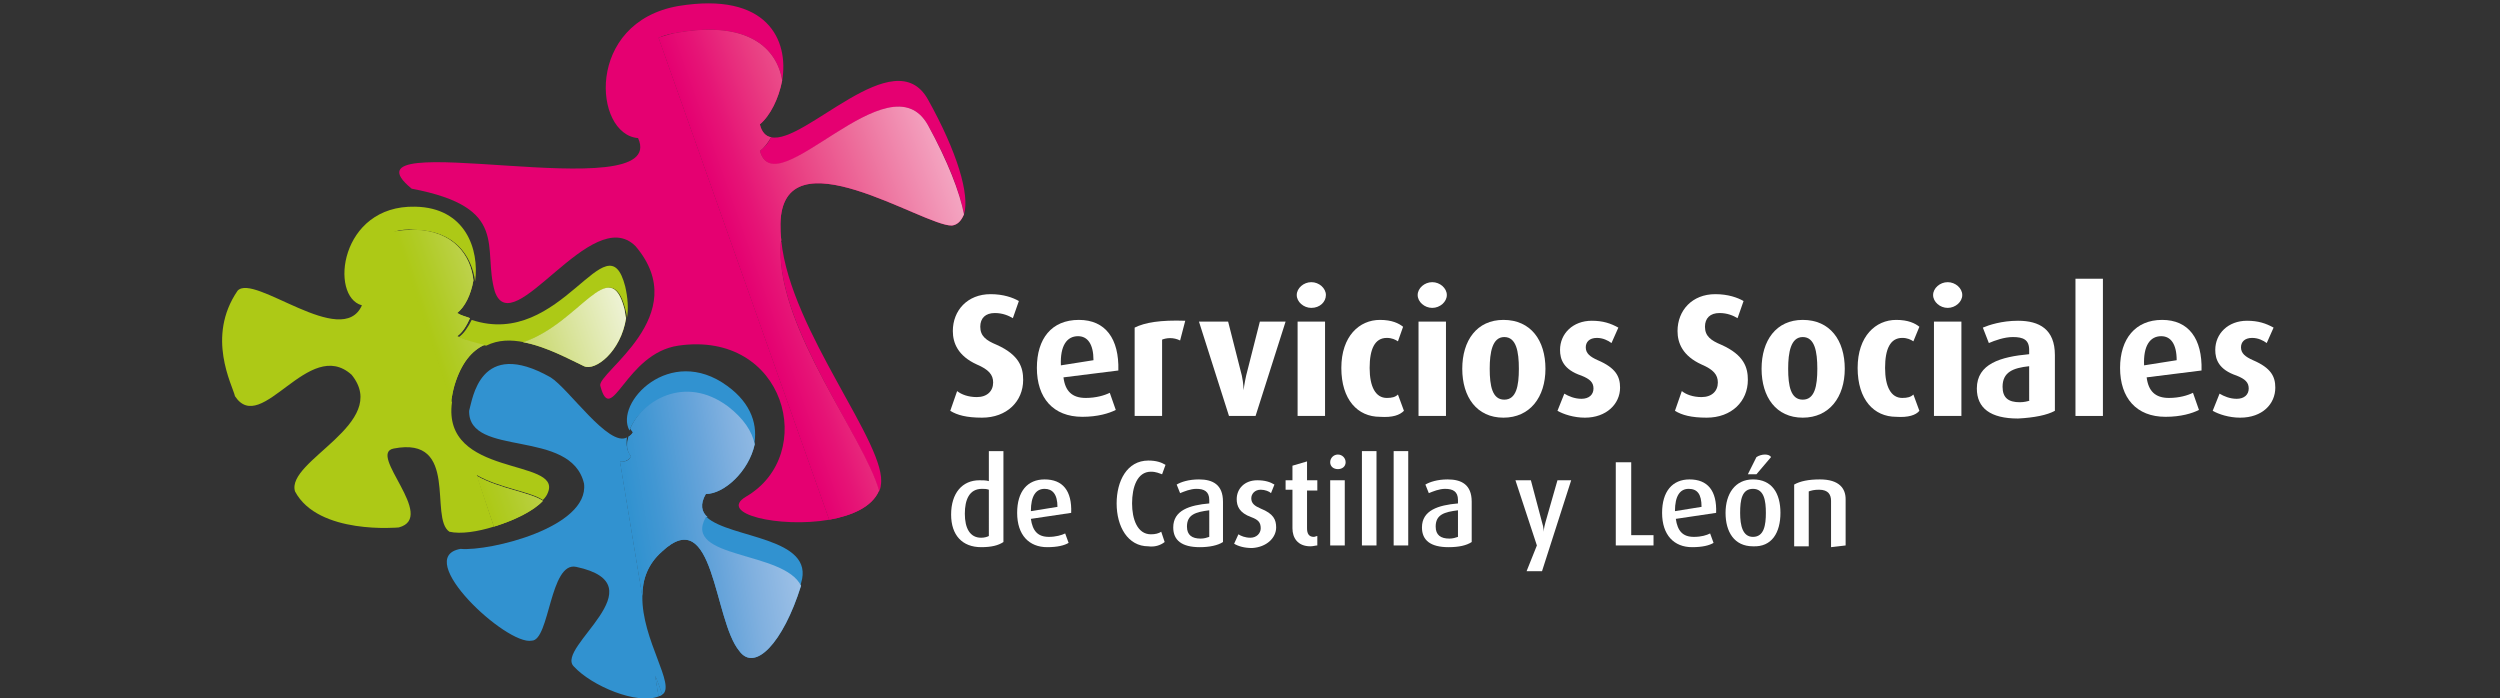 <?xml version="1.0" encoding="utf-8"?>
<!-- Generator: Adobe Illustrator 24.3.0, SVG Export Plug-In . SVG Version: 6.00 Build 0)  -->
<svg version="1.1" id="Capa_1" xmlns="http://www.w3.org/2000/svg" xmlns:xlink="http://www.w3.org/1999/xlink" x="0px" y="0px"
	 viewBox="0 0 291.5 81.4" style="enable-background:new 0 0 291.5 81.4;" xml:space="preserve">
<rect x="0" y="0" width="291.5" height="81.4" fill="#333333" stroke="none"/>
<style type="text/css">
	.st0{fill-rule:evenodd;clip-rule:evenodd;fill:#FFFFFF;}
	.st1{fill:#FFFFFF;}
	.st2{fill:#ADC916;}
	.st3{fill:url(#SVGID_1_);}
	.st4{fill:url(#SVGID_2_);}
	.st5{fill:url(#SVGID_3_);}
	.st6{fill:#3192D0;}
	.st7{fill:url(#SVGID_4_);}
	.st8{fill:url(#SVGID_5_);}
	.st9{fill:#E50071;}
	.st10{fill:url(#SVGID_6_);}
</style>
<path class="st0" d="M117,63.2V52.6h-1.7v3.5c-0.3-0.1-0.7-0.1-1.1-0.1c-2,0-3.3,1.5-3.3,4c0,2.4,1.3,3.8,3.5,3.8
	C115.6,63.8,116.4,63.6,117,63.2L117,63.2z M115.3,62.5c-0.2,0.1-0.5,0.2-0.9,0.2c-1.3,0-1.9-1.1-1.9-2.8c0-1.6,0.5-2.9,2-2.9
	c0.3,0,0.5,0,0.8,0.1V62.5L115.3,62.5z"/>
<path class="st0" d="M124.9,59.8c0.1-2.6-1-3.9-3.1-3.9c-2,0-3.2,1.4-3.2,3.9c0,2.6,1.4,4,3.5,4c1.2,0,2-0.2,2.5-0.5l-0.4-1.1
	c-0.4,0.2-1.1,0.4-1.9,0.4c-1.3,0-1.9-0.7-2.1-2.1L124.9,59.8L124.9,59.8z M123.3,59.1l-3.1,0.5c0-1.8,0.6-2.6,1.6-2.6
	C122.7,57,123.3,57.6,123.3,59.1L123.3,59.1z"/>
<path class="st1" d="M135.8,63.2l-0.4-1.2c-0.3,0.2-0.7,0.3-1.2,0.3c-1.6,0-2.2-1.8-2.2-3.6c0-1.9,0.6-3.7,2.2-3.7
	c0.6,0,1,0.2,1.3,0.3l0.4-1.1c-0.5-0.3-1.1-0.5-2-0.5c-2.5,0-3.7,2.4-3.7,5c0,2.7,1.3,5,3.7,5C134.6,63.8,135.3,63.6,135.8,63.2
	L135.8,63.2z"/>
<path class="st0" d="M142.6,63.2v-4.7c0-2-1.2-2.6-2.8-2.6c-1.2,0-2.1,0.3-2.6,0.6l0.4,1c0.5-0.2,1.2-0.5,1.9-0.5
	c0.9,0,1.5,0.3,1.5,1.3v0.4c-2.3,0.2-4.2,0.8-4.2,2.8c0,1.5,1,2.3,3.1,2.3C141,63.8,142,63.6,142.6,63.2L142.6,63.2z M141,62.6
	c-0.3,0.1-0.6,0.2-1,0.2c-1,0-1.6-0.4-1.6-1.4c0-1.4,1-1.7,2.6-1.9L141,62.6L141,62.6z"/>
<path class="st1" d="M148.8,61.5c0-0.9-0.3-1.6-1.8-2.2c-0.7-0.3-1.1-0.6-1.1-1.2c0-0.5,0.4-1,1.1-1c0.5,0,1,0.2,1.2,0.4l0.4-1
	c-0.5-0.3-1.1-0.5-2-0.5c-1.5,0-2.4,1-2.4,2.2c0,0.8,0.3,1.6,1.7,2.1c0.8,0.3,1.1,0.6,1.1,1.3c0,0.6-0.5,1.1-1.2,1.1
	c-0.6,0-1.1-0.2-1.4-0.4l-0.5,1.1c0.5,0.3,1.2,0.5,2.1,0.5C147.7,63.8,148.8,62.7,148.8,61.5L148.8,61.5z"/>
<path class="st1" d="M153.6,63.6v-1.1c-0.1,0-0.3,0.1-0.4,0.1c-0.6,0-0.8-0.4-0.8-1v-4.4h1.2V56h-1.2v-2.2l-1.7,0.5V56h-0.8v1.1h0.8
	v4.5c0,1.1,0.6,2.1,2.1,2.1C153.1,63.7,153.4,63.6,153.6,63.6L153.6,63.6z"/>
<path class="st0" d="M156.9,53.9c0-0.5-0.4-0.9-0.9-0.9c-0.5,0-0.9,0.4-0.9,0.9c0,0.5,0.4,0.8,0.9,0.8
	C156.5,54.7,156.9,54.4,156.9,53.9L156.9,53.9z M156.8,63.6V56h-1.7v7.6H156.8L156.8,63.6z"/>
<polygon class="st1" points="160.5,63.6 160.5,52.6 158.8,52.6 158.8,63.6 "/>
<polygon class="st1" points="164.2,63.6 164.2,52.6 162.5,52.6 162.5,63.6 "/>
<path class="st0" d="M171.6,63.2v-4.7c0-2-1.2-2.6-2.8-2.6c-1.2,0-2.1,0.3-2.6,0.6l0.4,1c0.5-0.2,1.2-0.5,1.9-0.5
	c0.9,0,1.5,0.3,1.5,1.3v0.4c-2.3,0.2-4.2,0.8-4.2,2.8c0,1.5,1,2.3,3.1,2.3C170.1,63.8,171,63.6,171.6,63.2L171.6,63.2z M170,62.6
	c-0.3,0.1-0.6,0.2-1,0.2c-1,0-1.6-0.4-1.6-1.4c0-1.4,1-1.7,2.6-1.9L170,62.6L170,62.6z"/>
<path class="st1" d="M183.2,56h-1.6l-1.4,4.9C180,61.6,180,62,180,62h0c0,0,0-0.5-0.2-1.1l-1.3-4.9h-1.8l2.5,7.6l-1.2,3h1.8
	L183.2,56L183.2,56z"/>
<polygon class="st1" points="192.8,63.6 192.8,62.4 190.2,62.4 190.2,53.9 188.4,53.9 188.4,63.6 "/>
<path class="st0" d="M200.1,59.8c0.1-2.6-1-3.9-3.1-3.9c-2,0-3.2,1.4-3.2,3.9c0,2.6,1.4,4,3.5,4c1.2,0,2-0.2,2.5-0.5l-0.4-1.1
	c-0.4,0.2-1,0.4-1.9,0.4c-1.3,0-1.9-0.7-2.1-2.1L200.1,59.8L200.1,59.8z M198.4,59.1l-3.1,0.5c0-1.8,0.6-2.6,1.6-2.6
	C197.9,57,198.4,57.6,198.4,59.1L198.4,59.1z"/>
<path class="st0" d="M206.5,53.3c-0.2-0.4-1.1-0.4-1.7,0l-1,2h1L206.5,53.3L206.5,53.3z M207.6,59.8c0-2.3-1-3.9-3.2-3.9
	c-2.1,0-3.2,1.7-3.2,3.9c0,2.2,1,3.9,3.2,3.9C206.6,63.8,207.6,62.1,207.6,59.8L207.6,59.8z M205.9,59.8c0,1.4-0.2,2.8-1.5,2.8
	c-1.2,0-1.5-1.3-1.5-2.8c0-1.5,0.2-2.8,1.5-2.8C205.7,57,205.9,58.4,205.9,59.8L205.9,59.8z"/>
<path class="st1" d="M215.2,63.6v-5.4c0-1.2-0.7-2.3-3-2.3c-1.3,0-2.3,0.2-3,0.6v7.2h1.7v-6.4c0.3-0.1,0.6-0.2,1.2-0.2
	c1.1,0,1.4,0.6,1.4,1.3v5.4L215.2,63.6L215.2,63.6z"/>
<path class="st1" d="M119.3,44.3c0-1.4-0.4-2.9-3.1-4.1c-1.2-0.5-1.9-1-1.9-2.1c0-1,0.6-1.6,1.7-1.6c0.9,0,1.6,0.3,2.1,0.6l0.7-2
	c-0.7-0.4-1.8-0.8-3.3-0.8c-2.7,0-4.4,1.9-4.4,4.3c0,1.4,0.6,2.9,2.8,3.9c1.4,0.6,1.9,1.2,1.9,2.1c0,1-0.7,1.7-1.9,1.7
	c-1,0-1.8-0.3-2.3-0.7l-0.8,2.3c0.8,0.5,1.9,0.8,3.7,0.8C117.4,48.7,119.3,46.8,119.3,44.3L119.3,44.3z"/>
<path class="st0" d="M130.4,43.2c0.1-3.7-1.5-5.9-4.6-5.9c-3.2,0-4.9,2.2-4.9,5.6c0,3.5,1.9,5.7,5.3,5.7c1.8,0,3.1-0.4,3.9-0.8
	l-0.7-2c-0.6,0.3-1.6,0.6-2.8,0.6c-1.6,0-2.4-0.8-2.6-2.4L130.4,43.2L130.4,43.2z M127.5,42l-3.8,0.6c-0.1-2.3,0.7-3.4,2-3.4
	C126.8,39.2,127.5,40.1,127.5,42L127.5,42z"/>
<path class="st1" d="M138.2,37.4c-2.9-0.1-4.7,0.2-5.9,0.8v10.3h3.2v-8.9c0.5-0.2,1.3-0.3,2.1,0.1L138.2,37.4L138.2,37.4z"/>
<path class="st1" d="M149.9,37.5h-3l-1.6,6.3c-0.2,0.9-0.3,1.7-0.3,1.7h0c0,0,0-0.8-0.2-1.7l-1.6-6.3h-3.4l3.5,11h3.1L149.9,37.5
	L149.9,37.5z"/>
<path class="st0" d="M154.6,34.4c0-0.8-0.8-1.5-1.7-1.5s-1.7,0.7-1.7,1.5c0,0.8,0.8,1.5,1.7,1.5C153.9,35.9,154.6,35.2,154.6,34.4
	L154.6,34.4z M154.5,48.5v-11h-3.2v11L154.5,48.5L154.5,48.5z"/>
<path class="st1" d="M163.7,47.9L163,46c-0.3,0.3-0.7,0.4-1.3,0.4c-1.3,0-2-1.3-2-3.5c0-2.2,0.6-3.5,2-3.5c0.6,0,1,0.2,1.3,0.4
	l0.6-1.7c-0.5-0.4-1.3-0.8-2.7-0.8c-2.4,0-4.5,1.9-4.5,5.6c0,3.7,1.9,5.7,4.5,5.7C162.4,48.7,163.2,48.4,163.7,47.9L163.7,47.9z"/>
<path class="st0" d="M168.7,34.4c0-0.8-0.8-1.5-1.7-1.5s-1.7,0.7-1.7,1.5c0,0.8,0.8,1.5,1.7,1.5C167.9,35.9,168.7,35.2,168.7,34.4
	L168.7,34.4z M168.6,48.5v-11h-3.2v11L168.6,48.5L168.6,48.5z"/>
<path class="st0" d="M180.2,43c0-3.3-1.7-5.7-4.9-5.7c-3.1,0-4.8,2.4-4.8,5.7s1.7,5.7,4.8,5.7S180.2,46.3,180.2,43L180.2,43z
	 M177.1,43c0,2-0.3,3.6-1.7,3.6c-1.4,0-1.7-1.6-1.7-3.6c0-1.9,0.3-3.7,1.7-3.7S177.1,41,177.1,43L177.1,43z"/>
<path class="st1" d="M188.9,45.2c0-1.3-0.5-2.3-2.6-3.2c-0.9-0.4-1.4-0.8-1.4-1.5c0-0.6,0.4-1.1,1.3-1.1c0.7,0,1.3,0.3,1.7,0.6
	l0.8-1.8c-0.9-0.5-1.8-0.8-3.1-0.8c-2.2,0-3.7,1.5-3.7,3.4c0,1.1,0.4,2.3,2.5,3c1,0.4,1.4,0.8,1.4,1.5c0,0.7-0.5,1.2-1.4,1.2
	c-0.8,0-1.5-0.3-2-0.6l-0.8,2c0.7,0.4,1.9,0.8,3.2,0.8C187.3,48.7,188.9,47.1,188.9,45.2L188.9,45.2z"/>
<path class="st1" d="M203.8,44.3c0-1.4-0.4-2.9-3.1-4.1c-1.2-0.5-1.9-1-1.9-2.1c0-1,0.6-1.6,1.7-1.6c0.9,0,1.6,0.3,2.1,0.6l0.7-2
	c-0.7-0.4-1.8-0.8-3.3-0.8c-2.7,0-4.4,1.9-4.4,4.3c0,1.4,0.6,2.9,2.8,3.9c1.4,0.6,1.9,1.2,1.9,2.1c0,1-0.7,1.7-1.9,1.7
	c-1,0-1.8-0.3-2.3-0.7l-0.8,2.3c0.8,0.5,1.9,0.8,3.7,0.8C201.9,48.7,203.8,46.8,203.8,44.3L203.8,44.3z"/>
<path class="st0" d="M215.1,43c0-3.3-1.7-5.7-4.9-5.7c-3.1,0-4.8,2.4-4.8,5.7s1.7,5.7,4.8,5.7S215.1,46.3,215.1,43L215.1,43z
	 M211.9,43c0,2-0.3,3.6-1.7,3.6c-1.4,0-1.7-1.6-1.7-3.6c0-1.9,0.3-3.7,1.7-3.7S211.9,41,211.9,43L211.9,43z"/>
<path class="st1" d="M223.8,47.9l-0.7-1.9c-0.3,0.3-0.7,0.4-1.3,0.4c-1.3,0-2-1.3-2-3.5c0-2.2,0.6-3.5,2-3.5c0.6,0,1,0.2,1.3,0.4
	l0.7-1.7c-0.5-0.4-1.3-0.8-2.7-0.8c-2.4,0-4.5,1.9-4.5,5.6c0,3.7,1.9,5.7,4.5,5.7C222.5,48.7,223.4,48.4,223.8,47.9L223.8,47.9z"/>
<path class="st0" d="M228.8,34.4c0-0.8-0.8-1.5-1.7-1.5s-1.7,0.7-1.7,1.5c0,0.8,0.8,1.5,1.7,1.5C228,35.9,228.8,35.2,228.8,34.4
	L228.8,34.4z M228.7,48.5v-11h-3.2v11L228.7,48.5L228.7,48.5z"/>
<path class="st0" d="M239.6,47.9v-6.5c0-3-1.8-4-4.3-4c-1.9,0-3.4,0.5-4.1,0.8l0.7,1.8c0.7-0.3,1.8-0.7,2.8-0.7
	c1.2,0,1.9,0.3,1.9,1.5v0.5c-3.3,0.3-6.1,1.1-6.1,4c0,2.3,1.6,3.5,4.8,3.5C237.2,48.7,238.7,48.4,239.6,47.9L239.6,47.9z
	 M236.7,46.7c-0.3,0.1-0.7,0.2-1.2,0.2c-1.3,0-2-0.5-2-1.8c0-1.7,1.2-2.2,3.1-2.4V46.7L236.7,46.7z"/>
<polygon class="st1" points="245.2,48.5 245.2,32.5 242,32.5 242,48.5 "/>
<path class="st0" d="M256.7,43.2c0.1-3.7-1.5-5.9-4.6-5.9c-3.1,0-4.9,2.2-4.9,5.6c0,3.5,1.9,5.7,5.3,5.7c1.8,0,3.1-0.4,3.9-0.8
	l-0.7-2c-0.6,0.3-1.6,0.6-2.8,0.6c-1.6,0-2.4-0.8-2.6-2.4L256.7,43.2L256.7,43.2z M253.8,42l-3.8,0.6c-0.1-2.3,0.7-3.4,2-3.4
	C253.1,39.2,253.8,40.1,253.8,42L253.8,42z"/>
<path class="st1" d="M265.3,45.2c0-1.3-0.5-2.3-2.6-3.2c-0.9-0.4-1.4-0.8-1.4-1.5c0-0.6,0.4-1.1,1.3-1.1c0.7,0,1.3,0.3,1.7,0.6
	l0.8-1.8c-0.9-0.5-1.8-0.8-3.1-0.8c-2.2,0-3.7,1.5-3.7,3.4c0,1.1,0.4,2.3,2.5,3c1,0.4,1.4,0.8,1.4,1.5c0,0.7-0.5,1.2-1.4,1.2
	c-0.8,0-1.5-0.3-2-0.6l-0.8,2c0.7,0.4,1.9,0.8,3.2,0.8C263.8,48.7,265.3,47.1,265.3,45.2L265.3,45.2z"/>
<g>
	<path class="st2" d="M42.2,35.6c-2.3,5.2-12.6-3.8-14.5-1.7c-3.7,5.4-0.6,11-0.3,12.3c3.1,4.7,8.6-7,13.6-2.5
		c4.6,5.7-7.7,10-6.6,13.6c2.7,5.1,12.1,4.2,12.1,4.2c4.5-1.2-3.7-8.6-0.6-9.2c7.7-1.5,4.1,8.1,6.5,9.7c1.3,0.3,3.3,0,5.2-0.6l-2-6
		c2.6,1.5,6.2,1.9,7.7,2.9c0.3-0.3,0.5-0.6,0.6-0.9c1.6-4-12.4-1.7-11.2-10.5L46,27c0.7-0.2,1.5-0.3,2.4-0.2c4.6,0.1,6.6,3,7,6
		c0.5-3.7-1.1-8.6-7-8.7C39.6,23.9,38.4,34.6,42.2,35.6z"/>
	<path class="st2" d="M53.5,39.3c1.1,0.5,2.2,0.9,3.2,1c1.4-0.7,2.9-0.7,4.4-0.4c6.5-2.2,10.1-10.4,11.8-3.9
		c0.1,0.4,0.2,0.7,0.2,1.1c0.2-1.1,0.1-2.4-0.2-3.7c-2.1-8.2-7.4,7.4-17.9,3.9C54.6,38.1,54.1,38.9,53.5,39.3z"/>
	<path class="st2" d="M48.3,26.8c-0.9,0-1.6,0.1-2.4,0.2l6.7,19.8c0.1-0.6,0.2-1.2,0.4-1.9c0.8-2.6,2-4,3.5-4.7
		c-1-0.2-2.1-0.5-3.2-1c0.6-0.4,1.1-1.2,1.5-2.1c-0.5-0.2-1-0.3-1.5-0.6c0.9-0.7,1.6-2.1,1.9-3.8C54.9,29.8,52.9,26.9,48.3,26.8z"/>
	
		<linearGradient id="SVGID_1_" gradientUnits="userSpaceOnUse" x1="-156.785" y1="-186.401" x2="-134.109" y2="-186.401" gradientTransform="matrix(0.97 -0.33 -0.322 -0.947 141.484 -191.263)">
		<stop  offset="0" style="stop-color:#ADC916"/>
		<stop  offset="9.600000e-02" style="stop-color:#B0CB25"/>
		<stop  offset="0.256" style="stop-color:#BAD042"/>
		<stop  offset="0.458" style="stop-color:#C9D96D"/>
		<stop  offset="0.567" style="stop-color:#D1DE85"/>
		<stop  offset="1" style="stop-color:#F0F4DB"/>
	</linearGradient>
	<path class="st3" d="M48.3,26.8c-0.9,0-1.6,0.1-2.4,0.2l6.7,19.8c0.1-0.6,0.2-1.2,0.4-1.9c0.8-2.6,2-4,3.5-4.7
		c-1-0.2-2.1-0.5-3.2-1c0.6-0.4,1.1-1.2,1.5-2.1c-0.5-0.2-1-0.3-1.5-0.6c0.9-0.7,1.6-2.1,1.9-3.8C54.9,29.8,52.9,26.9,48.3,26.8z"/>
	<path class="st2" d="M57.6,61.4c2.3-0.7,4.6-1.8,5.7-3c-1.5-1-5.1-1.4-7.7-2.9L57.6,61.4z"/>
	
		<linearGradient id="SVGID_2_" gradientUnits="userSpaceOnUse" x1="-156.785" y1="-209.05" x2="-134.109" y2="-209.05" gradientTransform="matrix(0.97 -0.33 -0.322 -0.947 141.484 -191.263)">
		<stop  offset="0" style="stop-color:#ADC916"/>
		<stop  offset="9.600000e-02" style="stop-color:#B0CB25"/>
		<stop  offset="0.256" style="stop-color:#BAD042"/>
		<stop  offset="0.458" style="stop-color:#C9D96D"/>
		<stop  offset="0.567" style="stop-color:#D1DE85"/>
		<stop  offset="1" style="stop-color:#F0F4DB"/>
	</linearGradient>
	<path class="st4" d="M57.6,61.4c2.3-0.7,4.6-1.8,5.7-3c-1.5-1-5.1-1.4-7.7-2.9L57.6,61.4z"/>
	<path class="st2" d="M61,39.9c2.7,0.5,5.4,2,7.1,2.8c1.3,0.6,4.3-1.7,4.9-5.6c-0.1-0.3-0.1-0.7-0.2-1.1
		C71.1,29.5,67.6,37.7,61,39.9z"/>
	
		<linearGradient id="SVGID_3_" gradientUnits="userSpaceOnUse" x1="-156.786" y1="-194.161" x2="-134.11" y2="-194.161" gradientTransform="matrix(0.97 -0.33 -0.322 -0.947 141.484 -191.263)">
		<stop  offset="0" style="stop-color:#ADC916"/>
		<stop  offset="9.600000e-02" style="stop-color:#B0CB25"/>
		<stop  offset="0.256" style="stop-color:#BAD042"/>
		<stop  offset="0.458" style="stop-color:#C9D96D"/>
		<stop  offset="0.567" style="stop-color:#D1DE85"/>
		<stop  offset="1" style="stop-color:#F0F4DB"/>
	</linearGradient>
	<path class="st5" d="M61,39.9c2.7,0.5,5.4,2,7.1,2.8c1.3,0.6,4.3-1.7,4.9-5.6c-0.1-0.3-0.1-0.7-0.2-1.1
		C71.1,29.5,67.6,37.7,61,39.9z"/>
</g>
<path class="st6" d="M84.8,47.6c1.8,1.3,2.7,2.8,3.1,4.4c0.5-2.3-0.2-4.9-3.1-7c-6.7-4.9-13.2,2-11.4,5.2
	C74.6,47,79.6,43.8,84.8,47.6z"/>
<path class="st6" d="M93.3,68.3c0-0.1,0.1-0.2,0.1-0.3c1.7-5.4-8.3-5.2-11-7.7c-0.1,0-0.2,0-0.2,0C79.4,65.2,91.3,64.3,93.3,68.3z"
	/>
<path class="st6" d="M54.7,47.9c-0.1,5.5,11.9,2,13.4,8.5c0.6,5.1-11,7.9-14.4,7.6C48,65,59.1,75.3,62,74.7c2.1,0,2.1-9.3,5.2-8.6
	c9.8,2.1-2.5,9.4-0.3,11.6c2.1,2.3,7.4,4.5,9.9,3.5l-0.4-2.4c0.3,0.8,0.6,1.5,0.8,2.2c1.7-1-2.4-6.4-2.3-11.5l-2.6-15.7
	c0.5,0.1,1-0.1,1.3-0.6c-0.5-0.6-0.6-1.3-0.5-2.2c-2.1,1.2-6.8-5.7-8.9-7C55.9,39.3,55.1,46.6,54.7,47.9z"/>
<path class="st6" d="M73.6,53.2c-0.3,0.6-0.8,0.7-1.3,0.6l2.6,15.7c0-1.9,0.6-3.7,2.3-5.2c6.1-5.7,6,8,9,11.6
	c1.8,2.5,5.1-0.9,7.2-7.6c-2-4.1-13.9-3.1-11.1-8c0.1,0,0.2,0,0.2,0c-0.7-0.6-0.9-1.5-0.2-2.7c2.1,0,5-2.6,5.7-5.8
	c-0.3-1.5-1.3-3-3.1-4.4c-5.1-3.8-10.1-0.6-11.4,2.6c0.1,0.1,0.2,0.3,0.3,0.4c-0.1,0.2-0.3,0.4-0.5,0.5C73,51.9,73.1,52.6,73.6,53.2
	z"/>
<linearGradient id="SVGID_4_" gradientUnits="userSpaceOnUse" x1="-12.723" y1="-101.915" x2="10.307" y2="-101.915" gradientTransform="matrix(0.987 -0.162 -0.162 -0.987 69.877 -39.762)">
	<stop  offset="5.600000e-03" style="stop-color:#3192D0"/>
	<stop  offset="0.156" style="stop-color:#4297D3"/>
	<stop  offset="0.405" style="stop-color:#67A4DA"/>
	<stop  offset="0.567" style="stop-color:#80B0DF"/>
	<stop  offset="1" style="stop-color:#B7CFED"/>
</linearGradient>
<path class="st7" d="M73.6,53.2c-0.3,0.6-0.8,0.7-1.3,0.6l2.6,15.7c0-1.9,0.6-3.7,2.3-5.2c6.1-5.7,6,8,9,11.6
	c1.8,2.5,5.1-0.9,7.2-7.6c-2-4.1-13.9-3.1-11.1-8c0.1,0,0.2,0,0.2,0c-0.7-0.6-0.9-1.5-0.2-2.7c2.1,0,5-2.6,5.7-5.8
	c-0.3-1.5-1.3-3-3.1-4.4c-5.1-3.8-10.1-0.6-11.4,2.6c0.1,0.1,0.2,0.3,0.3,0.4c-0.1,0.2-0.3,0.4-0.5,0.5C73,51.9,73.1,52.6,73.6,53.2
	z"/>
<path class="st6" d="M76.4,78.8l0.4,2.4c0.1-0.1,0.3-0.1,0.4-0.2l0,0C77,80.3,76.7,79.6,76.4,78.8z"/>
<linearGradient id="SVGID_5_" gradientUnits="userSpaceOnUse" x1="-12.719" y1="-119.279" x2="10.311" y2="-119.279" gradientTransform="matrix(0.987 -0.162 -0.162 -0.987 69.877 -39.762)">
	<stop  offset="5.600000e-03" style="stop-color:#3192D0"/>
	<stop  offset="0.156" style="stop-color:#4297D3"/>
	<stop  offset="0.405" style="stop-color:#67A4DA"/>
	<stop  offset="0.567" style="stop-color:#80B0DF"/>
	<stop  offset="1" style="stop-color:#B7CFED"/>
</linearGradient>
<path class="st8" d="M76.4,78.8l0.4,2.4c0.1-0.1,0.3-0.1,0.4-0.2l0,0C77,80.3,76.7,79.6,76.4,78.8z"/>
<path class="st9" d="M74.4,16.1c3.8,8.4-35.8-1.8-26.4,5.9c11.6,2.2,8.2,6.9,9.7,12c2.1,6,11.3-10.4,16.4-5.3
	c6.9,8.1-4.6,14.8-4.1,16.3c1.3,4.9,2.9-3.8,9.1-4.7C91.6,38.5,95.4,53,87,57.9c-3.4,2,3.9,3.7,9.7,2.7L76.8,4.4
	c0.7-0.3,1.5-0.5,2.3-0.6c8.2-1.4,11.5,1.9,12.1,5.6C92,4.7,89.5-1,79.1,0.7C68.2,2.6,69.2,15.7,74.4,16.1z"/>
<path class="st9" d="M88.6,17.6c1.8,6.7,15.1-11.1,19.6-3c2.3,4.1,3.7,7.7,4.2,10.4c0.7-2.3-0.8-7.3-4.2-13.4
	c-3.9-7-14.4,5.3-18.3,4.4C89.6,16.7,89.1,17.2,88.6,17.6z"/>
<path class="st9" d="M102.5,57.3c0.1-0.2,0.2-0.5,0.2-0.7c0.9-4.6-10.5-17.9-11.6-28.5c-0.1,0.3-0.1,0.7-0.1,1.1
	C90.9,38.5,100.7,51,102.5,57.3z"/>
<path class="st9" d="M79.1,3.8c-0.8,0.1-1.6,0.4-2.3,0.6l19.9,56.2c2.7-0.5,5-1.5,5.8-3.4c-1.8-6.3-11.7-18.7-11.5-28.1
	c0-0.4,0-0.8,0.1-1.1c-0.1-0.7-0.1-1.3-0.1-1.9c0.2-10.8,16.7,0.3,20,0.2c0.7-0.1,1.1-0.6,1.4-1.3c-0.5-2.6-1.9-6.2-4.2-10.4
	c-4.5-8.1-17.8,9.6-19.6,3c0.5-0.4,0.9-0.9,1.3-1.6c-0.6-0.1-1.1-0.6-1.3-1.5c1.2-1,2.2-3,2.6-5.1C90.6,5.7,87.3,2.4,79.1,3.8z"/>
<linearGradient id="SVGID_6_" gradientUnits="userSpaceOnUse" x1="-120.255" y1="-197.657" x2="-87.847" y2="-197.657" gradientTransform="matrix(0.943 -0.333 -0.333 -0.943 134.28 -193.833)">
	<stop  offset="0" style="stop-color:#E50071"/>
	<stop  offset="0.114" style="stop-color:#E61476"/>
	<stop  offset="0.303" style="stop-color:#E93E82"/>
	<stop  offset="0.542" style="stop-color:#ED6D9B"/>
	<stop  offset="0.567" style="stop-color:#ED729E"/>
	<stop  offset="1" style="stop-color:#F8C5D7"/>
</linearGradient>
<path class="st10" d="M79.1,3.8c-0.8,0.1-1.6,0.4-2.3,0.6l19.9,56.2c2.7-0.5,5-1.5,5.8-3.4c-1.8-6.3-11.7-18.7-11.5-28.1
	c0-0.4,0-0.8,0.1-1.1c-0.1-0.7-0.1-1.3-0.1-1.9c0.2-10.8,16.7,0.3,20,0.2c0.7-0.1,1.1-0.6,1.4-1.3c-0.5-2.6-1.9-6.2-4.2-10.4
	c-4.5-8.1-17.8,9.6-19.6,3c0.5-0.4,0.9-0.9,1.3-1.6c-0.6-0.1-1.1-0.6-1.3-1.5c1.2-1,2.2-3,2.6-5.1C90.6,5.7,87.3,2.4,79.1,3.8z"/>
</svg>
